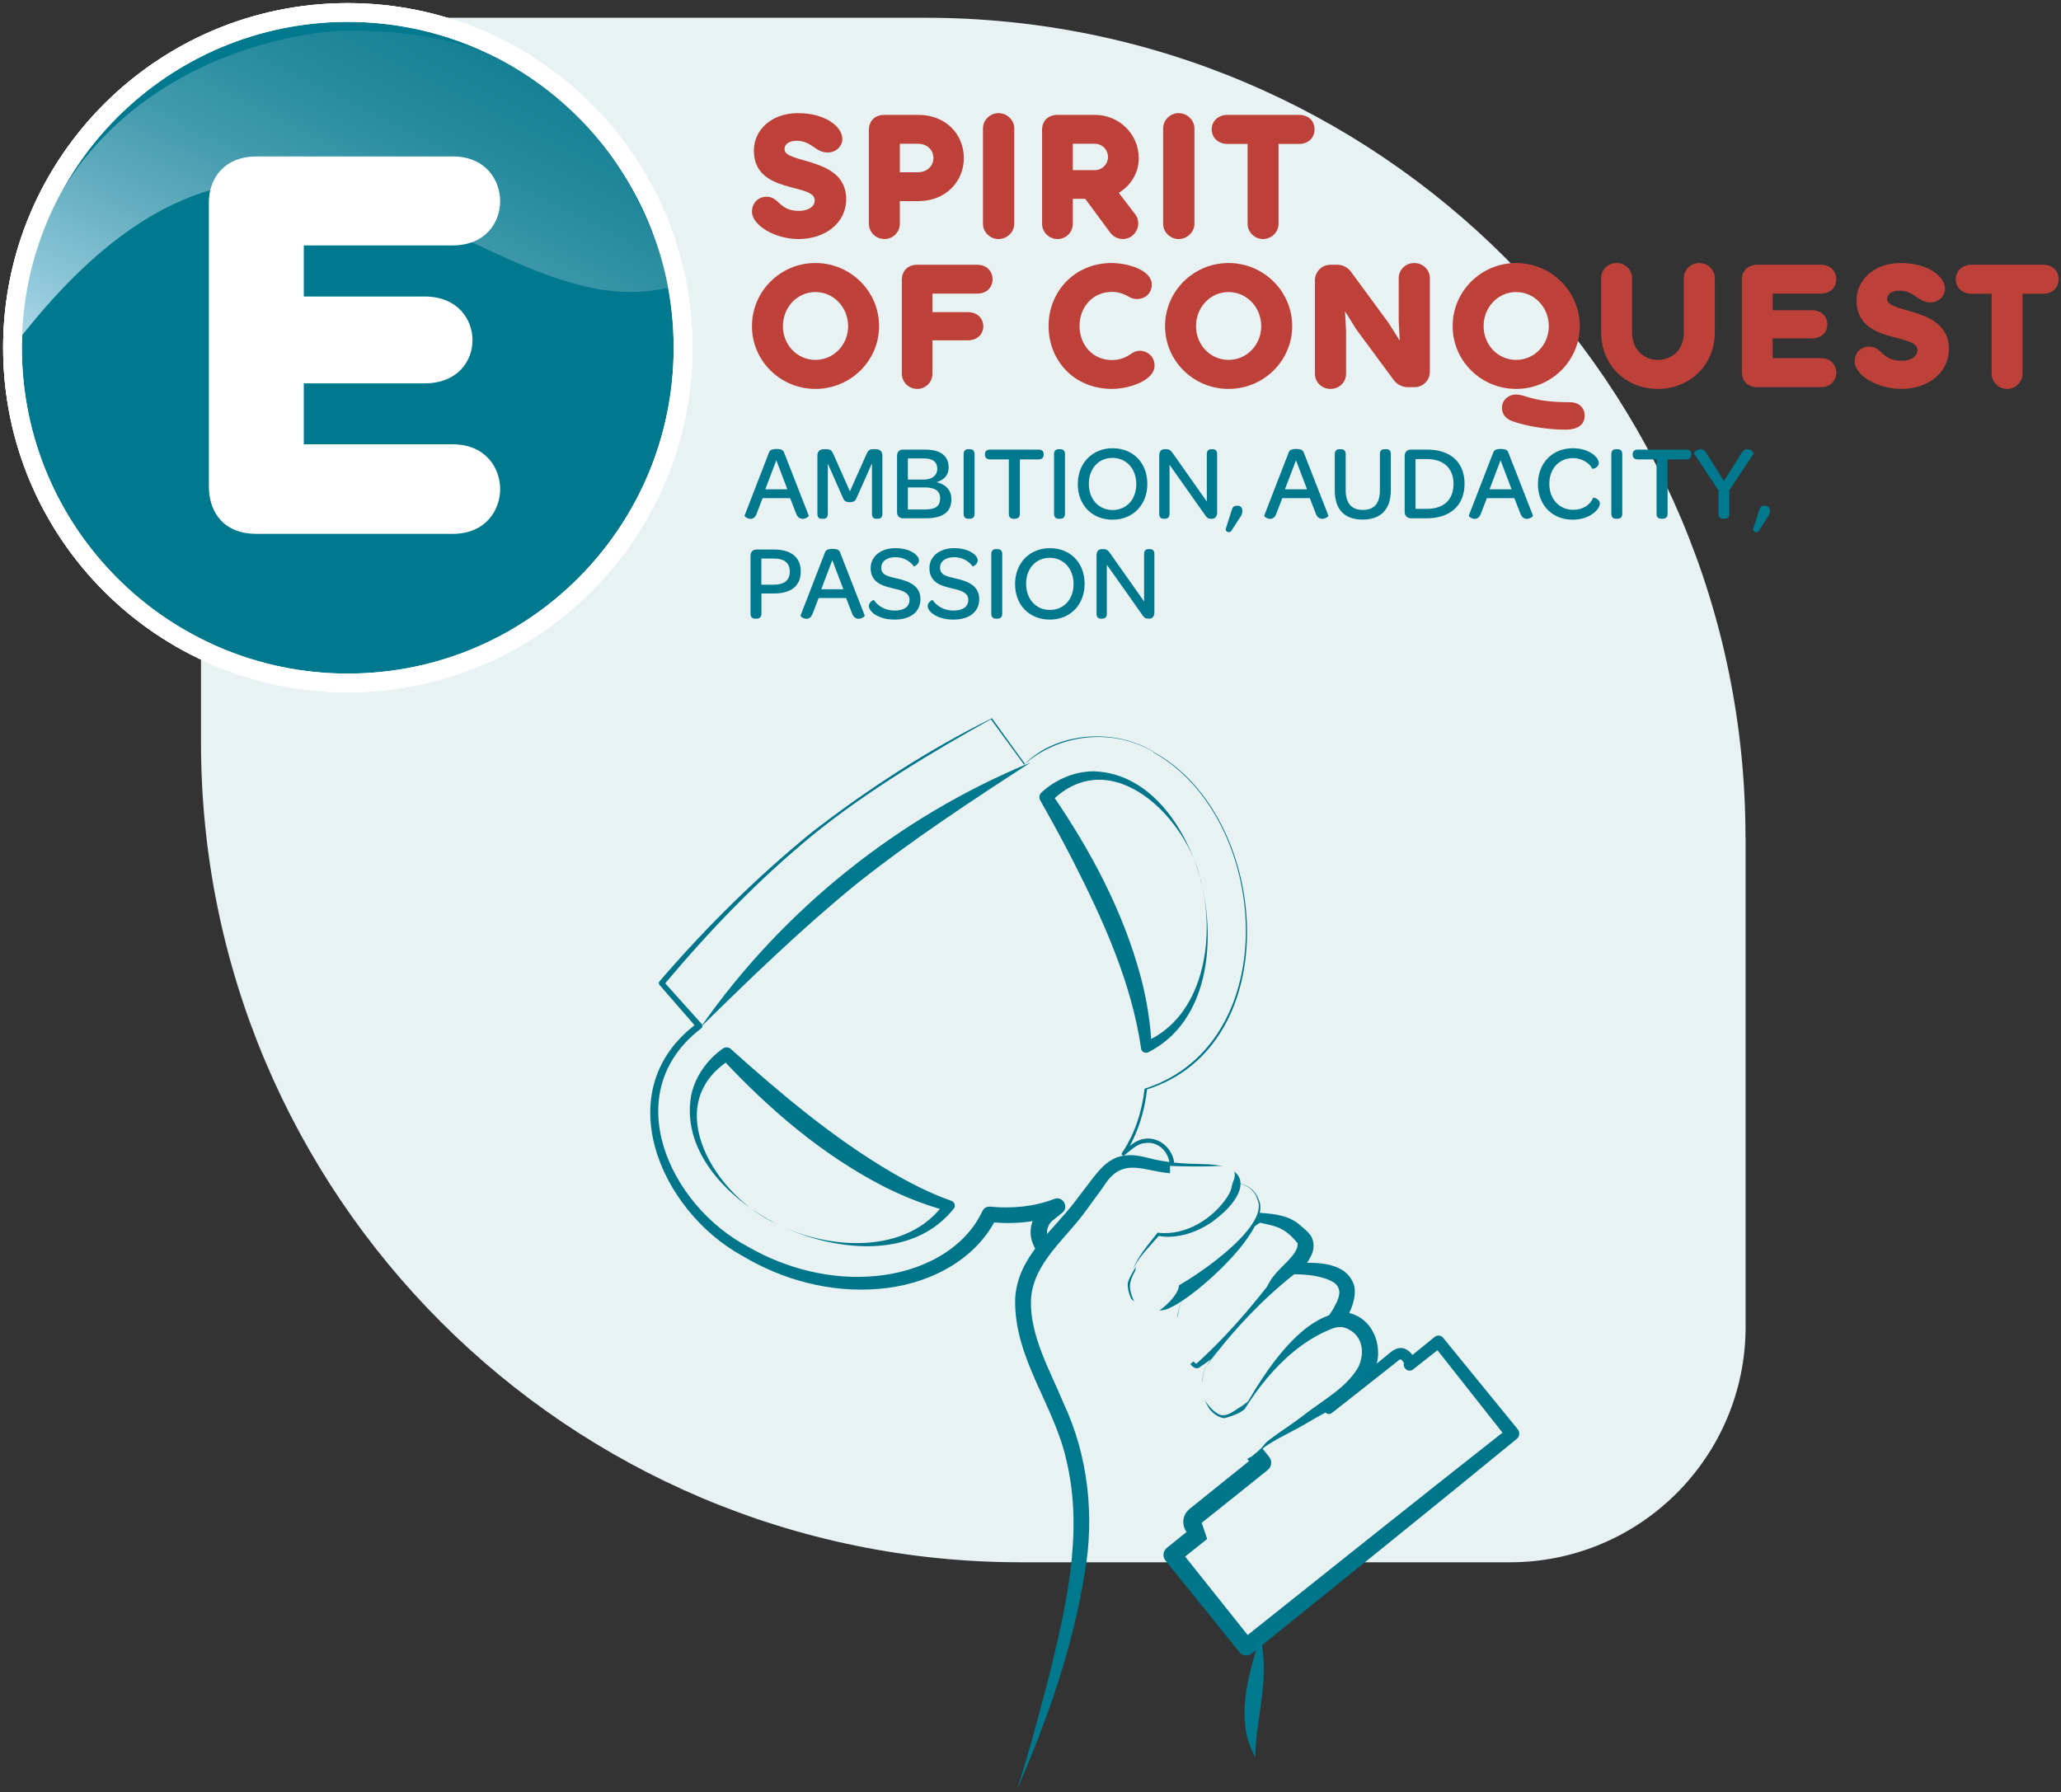 <svg width="330" height="287" viewBox="0 0 330 287" fill="none" xmlns="http://www.w3.org/2000/svg">
<rect x="0" y="0" width="330" height="287" fill="#333333" stroke="none"/>
<path d="M279.501 134.124V212.452C279.501 233.287 262.608 250.181 241.773 250.181H163.444C90.953 250.181 32.184 191.411 32.184 118.92V40.573C32.165 19.738 49.058 2.845 69.893 2.845H148.221C220.712 2.845 279.482 61.614 279.482 134.105L279.501 134.124Z" fill="#E8F2F3"/>
<path d="M184.674 120.402C180 117.812 175.044 117.249 170.333 118.788C168.006 119.539 165.903 120.778 164.045 122.411C161.53 118.732 159.559 116.142 158.752 115.128C149.104 120.121 137.861 127.291 130.09 133.504C122.525 139.567 112.896 149.158 105.932 157.492C106.758 158.506 108.879 161.04 111.939 164.306C109.987 165.751 108.335 167.535 107.096 169.618C104.581 173.879 104.055 178.853 105.557 183.977C107.678 191.148 113.497 197.586 121.512 201.621C132.943 207.365 145.932 206.596 153.609 200.439C155.298 199.087 156.725 197.454 157.832 195.596C158.039 195.239 158.226 194.845 158.414 194.47C162.149 194.864 165.809 194.526 169.263 193.212L167.762 194.432C166.091 195.765 165.828 198.205 167.161 199.876C168.494 201.546 170.934 201.809 172.604 200.476L174.031 199.331L202.055 234.263L191.356 242.841C190.849 243.254 190.755 244.005 191.168 244.511L191.468 244.887C191.694 245.168 192.032 245.319 192.369 245.319L187.733 249.035L199.558 263.77L242.148 229.608L230.323 214.873L225.687 218.59C225.743 218.252 225.687 217.895 225.461 217.614L225.161 217.238C224.748 216.731 223.997 216.638 223.491 217.051L212.791 225.629L184.767 190.697L186.194 189.552C187.865 188.219 188.127 185.779 186.795 184.109C185.462 182.438 183.022 182.175 181.351 183.508L179.85 184.728C181.896 181.612 183.041 178.083 183.454 174.311C183.866 174.217 184.261 174.123 184.674 173.992C186.738 173.316 188.634 172.283 190.323 170.913C197.982 164.757 201.567 152.237 198.432 139.848C196.236 131.139 191.206 124.063 184.674 120.44V120.402ZM124.346 195.99C117.964 192.781 113.178 187.619 111.582 182.175C110.569 178.759 110.888 175.512 112.502 172.771C113.234 171.514 114.21 170.425 115.355 169.487C115.655 169.243 115.993 169.017 116.331 168.792C125.341 177.708 138.78 189.083 151.976 193.118C147.189 200.045 135.026 201.377 124.346 196.009V195.99ZM192.351 141.35C195.279 152.969 191.337 164.55 183.51 167.703C182.402 153.945 174.219 138.366 167.48 127.666C167.78 127.366 168.099 127.085 168.419 126.822C169.564 125.902 170.84 125.189 172.248 124.738C175.27 123.762 178.517 124.156 181.633 125.883C186.588 128.624 190.605 134.405 192.351 141.35Z" fill="#E8F2F3"/>
<path d="M184.673 120.403C178.141 116.517 169.563 117.512 163.969 122.449L158.657 115.185C149.272 120.421 138.911 126.616 130.22 133.655C121.455 140.844 113.534 149.065 106.27 157.756V157.192L112.314 163.931C112.52 164.137 112.501 164.475 112.276 164.682C98.855 174.912 107.077 192.95 119.765 199.651C125.96 203.217 133.243 205.038 140.319 204.325C147.151 203.705 154.322 200.327 157.306 193.926C157.531 193.457 158 193.194 158.507 193.231C162.017 193.569 165.584 193.25 168.812 191.993C170.182 191.448 171.215 193.325 170.089 194.207L168.549 195.446C167.498 196.291 167.329 197.962 168.174 198.994C168.981 200.064 170.633 200.289 171.684 199.463C172.623 198.787 173.955 197.117 175.081 198.468L203.218 233.306C203.725 233.944 203.631 234.883 202.993 235.389C200.816 237.135 195.109 241.734 192.988 243.404L192.313 243.93C192.406 243.836 192.406 243.686 192.331 243.592L192.594 243.911C192.594 243.911 192.425 243.799 192.406 243.836L193.289 246.445L188.634 250.162L188.859 248.134L200.628 262.907L198.676 262.7C212.922 251.363 227.131 239.988 241.434 228.745L241.265 230.303L229.572 215.474L230.923 215.624L226.249 219.303C225.611 219.829 224.635 219.209 224.785 218.421C224.785 218.29 224.804 218.252 224.729 218.158L224.447 217.802C224.147 217.558 224.072 217.764 223.753 217.989L223.34 218.327L219.98 220.974C219.98 220.974 213.279 226.267 213.26 226.267C212.922 226.53 212.453 226.474 212.19 226.136L184.467 190.979C184.335 190.81 184.354 190.547 184.523 190.416L186.062 189.196C188.727 187.018 186.663 182.495 183.265 183.058C182.026 183.171 181.107 184.184 180.037 184.991C179.812 185.198 179.474 184.879 179.643 184.635C181.707 181.594 182.852 177.99 183.265 174.348C205.808 167.141 203.481 131.027 184.692 120.497L184.673 120.403ZM184.673 120.403C203.481 130.614 206.24 167.46 183.509 174.499L183.678 174.311C183.284 178.027 182.139 181.688 180.093 184.86L179.699 184.503L181.238 183.246C185.555 179.998 190.548 186.08 186.569 189.721L185.03 190.998L185.086 190.435L213.392 225.122L212.303 225.009C214.462 223.245 220.13 218.628 222.232 216.901C222.946 216.244 223.922 215.568 224.973 216C225.968 216.431 226.812 217.614 226.568 218.721L225.104 217.839L229.722 214.085C230.135 213.747 230.735 213.822 231.073 214.235L243.011 228.876C243.405 229.345 243.33 230.059 242.842 230.434C228.764 241.978 214.574 253.371 200.421 264.802C199.821 265.29 198.957 265.178 198.469 264.596L186.606 249.899C186.1 249.279 186.212 248.36 186.832 247.872L191.468 244.136L192.35 246.745C191.637 246.745 190.755 246.333 190.323 245.732C189.291 244.718 189.14 242.991 190.173 241.922C190.642 241.433 190.755 241.452 191.149 241.096L194.471 238.411L201.135 233.062L200.909 235.145L172.998 200.12L174.894 200.327L173.298 201.584C167.874 205.413 161.867 197.755 166.916 193.419L168.493 192.161L169.769 194.376C166.109 195.765 162.13 196.122 158.338 195.672L159.577 194.996C156.105 202.129 148.109 205.864 140.544 206.408C132.961 207.028 125.34 204.982 118.902 201.134C105.613 193.87 97.26 174.461 111.657 163.837L111.582 164.607L105.594 157.718C105.444 157.549 105.462 157.305 105.594 157.155C113.027 148.521 121.136 140.487 129.958 133.298C138.949 126.353 148.69 120.027 158.826 115.016L164.101 122.317C169.113 117.268 178.385 116.498 184.673 120.365V120.403Z" fill="#017589"/>
<path d="M124.345 195.99C116.912 192.217 109.048 184.615 110.662 175.436C111.281 172.414 113.215 169.693 115.749 167.909C116.18 167.609 116.744 167.684 117.081 168.041C125.078 175.211 133.374 182.194 142.628 187.656C145.725 189.458 148.935 191.109 152.313 192.292C152.764 192.442 152.989 192.93 152.839 193.381C146.175 202.052 133.074 200.326 124.345 195.99ZM124.345 195.99C132.698 200.175 145.331 201.02 151.262 192.611L151.731 193.944C148.146 192.986 144.674 191.616 141.389 189.946C131.572 184.878 123.088 177.576 115.599 169.542L116.931 169.674C105.35 176.994 114.754 191.748 124.364 195.99H124.345Z" fill="#017589"/>
<path d="M192.35 141.35C194.678 150.792 193.533 163.63 183.847 168.511C183.434 168.698 182.927 168.511 182.74 168.098C181.201 157.361 176.639 147.338 171.74 137.727C170.089 134.499 168.343 131.327 166.56 128.173C166.316 127.742 166.41 127.216 166.766 126.897C169.056 124.795 172.135 123.481 175.232 123.518C184.56 123.894 190.304 133.26 192.388 141.35H192.35ZM192.35 141.35C190.285 131.026 177.878 118.638 168.23 128.436L168.399 127.103C174.631 136.151 179.905 146.024 182.721 156.685C183.641 160.271 184.241 163.95 184.392 167.647L183.19 166.915C192.707 162.955 194.621 150.435 192.35 141.369V141.35Z" fill="#017589"/>
<path d="M166.934 200.889C167.066 199.031 176.132 188.031 178.797 187.018C181.463 186.004 198.056 187.581 197.962 188.876C197.868 190.171 196.066 201.171 197.962 202.503C199.858 203.836 211.889 218.871 212.509 220.11C213.128 221.349 214.273 224.802 214.273 224.802C214.273 224.802 204.775 229.945 197.962 234.45C196.817 235.201 166.597 205.844 166.934 200.908V200.889Z" fill="#E8F2F3"/>
<path d="M189.235 208.379C186.907 213.203 190.718 218.834 191.581 218.759C192.444 218.684 203.5 208.135 204.213 206.258C204.927 204.381 210.914 200.514 208.512 198.112C206.128 195.709 205.208 195.54 201.773 195.033C200.647 194.864 190.53 205.676 189.216 208.398L189.235 208.379Z" fill="#E8F2F3"/>
<path d="M189.235 208.379C187.789 211.495 188.728 215.305 190.886 217.82C191.149 218.083 191.506 218.515 191.675 218.29C195.692 214.648 199.502 210.35 202.824 206.108C203.012 205.77 203.613 204.625 203.988 204.287C205.133 202.71 207.874 200.889 207.78 199.106C206.672 197.717 205.396 196.629 203.556 196.216C203.106 196.122 202.299 195.897 201.848 195.822C201.792 195.803 201.585 195.784 201.829 195.784C201.604 195.859 200.872 196.385 200.497 196.666C196.367 200.082 192.2 203.818 189.253 208.36L189.235 208.379ZM189.235 208.379C192.595 203.423 196.442 198.712 200.835 194.601C201.079 194.395 201.679 194.132 202.073 194.245C204.138 194.395 206.447 194.677 208.118 196.159C208.737 196.685 209.356 197.154 209.844 197.83C210.52 198.806 210.389 200.139 210.013 200.908C208.868 203.442 206.973 204.606 205.49 206.596C204.814 208.022 203.125 209.599 202.017 210.725C198.826 213.634 195.654 216.525 192.069 218.965C191.45 219.435 190.736 218.702 190.417 218.214C188.54 215.38 187.714 211.532 189.216 208.398L189.235 208.379Z" fill="#00798F"/>
<path d="M196.873 189.42C199.032 189.345 201.003 189.852 201.753 193.136C202.504 196.421 191.618 206.632 186.155 208.509C184.654 209.016 181.876 207.214 181.106 206.238C180.337 205.262 179.361 200.551 185.799 194.957C192.237 189.364 195.24 189.457 196.854 189.42H196.873Z" fill="#E8F2F3"/>
<path d="M196.874 189.421C198.807 189.214 200.834 190.097 201.51 192.049C203.875 196.61 191.487 207.591 187.47 209.355C185.255 210.631 182.571 209.261 180.938 207.872C179.53 206.858 179.136 204.888 179.398 203.33C180.074 196.816 190.792 189.44 196.892 189.421H196.874ZM196.874 189.421C191.712 189.496 187.695 193.701 184.523 197.286C182.721 199.613 181.351 202.297 181.932 205.019C182.101 205.545 182.158 205.507 182.571 205.864C183.791 206.69 185.086 207.759 186.437 207.027C190.191 205.488 203.424 196.647 201.341 192.086C200.778 190.134 198.769 189.252 196.855 189.402L196.874 189.421Z" fill="#00798F"/>
<path d="M194.809 188.239C195.673 188.089 198.357 187.507 196.874 190.717C195.391 193.926 191.055 198.6 185.424 197.662C184.805 198.394 180.6 204.288 180.563 205.62C180.488 207.985 183.003 210.932 182.421 210.369C181.445 209.449 177.184 203.387 177.128 202.279C177.034 200.515 186.513 189.628 194.828 188.201L194.809 188.239Z" fill="#E8F2F3"/>
<path d="M162.805 286.67C164.682 280.926 166.221 275.07 167.76 269.251C170.576 257.82 173.541 245.751 170.801 234.094C168.905 225.085 162.335 217.577 162.542 208.004C162.899 201.209 168.548 197.211 172.246 192.255L174.987 188.652C175.944 187.469 177.014 186.08 178.778 185.367C180.58 184.691 182.345 185.048 183.827 185.423C186.737 186.211 189.609 186.362 192.631 186.418C201.134 186.53 199.613 191.636 194.189 195.597C191.655 197.361 188.482 198.468 185.385 197.905L185.611 197.83C184.146 199.557 182.382 201.171 181.425 203.255C182.232 201.096 183.865 199.332 185.254 197.511L185.329 197.417H185.46C189.834 197.905 194.189 195.202 196.535 191.636C197.286 190.472 197.661 188.914 196.741 188.67C194.207 187.563 191.11 188.182 188.013 187.919C183.339 187.788 179.811 184.916 176.713 189.984L174.048 193.644C170.82 198.262 165.357 202.222 165.076 208.173C164.888 213.898 168.117 219.454 170.294 224.709C174.255 233.118 175.287 242.898 173.673 251.982C171.739 263.958 167.666 275.595 162.786 286.67H162.805Z" fill="#00798F"/>
<path d="M193.176 218.741C191.262 222.307 193.814 226.981 195.973 226.887C198.132 226.793 208.099 219.999 213.955 211.364C219.811 202.73 209.356 203.162 207.141 203.18C205.79 203.18 194.265 216.695 193.176 218.741Z" fill="#E8F2F3"/>
<path d="M193.177 218.741C191.825 221.331 192.689 224.935 195.054 226.437C196.349 227.131 197.681 225.817 198.789 225.198C204.533 221.106 209.638 215.606 213.411 209.712C214.312 208.098 215.063 206.634 213.711 205.47C211.984 204.306 209.188 204.062 207.217 204.062C202.074 208.098 197.175 213.335 193.195 218.722L193.177 218.741ZM193.177 218.741C194.509 216.601 196.931 213.804 198.47 211.758C200.891 208.736 203.162 205.526 206.034 202.88C206.241 202.617 207.142 202.242 207.498 202.298C210.727 202.091 215.72 202.035 216.846 205.958C218.179 213.128 202.261 225.704 196.011 227.112C192.595 226.512 191.694 221.387 193.158 218.741H193.177Z" fill="#00798F"/>
<path d="M197.004 229.722C198.149 226.625 203.067 219.736 204.512 218.197C205.957 216.658 212.077 210.088 215.924 211.533C219.772 212.979 220.335 217.352 217.895 220.693C215.455 224.034 201.847 231.092 200.833 232.932C199.82 234.771 196.122 232.106 197.004 229.722Z" fill="#E8F2F3"/>
<path d="M197.005 229.722C200.177 223.34 207.403 210.182 215.456 210.163C220.111 210.783 221.95 216.451 219.698 220.168C217.483 223.978 212.865 225.667 209.318 227.845C206.39 229.647 202.992 230.81 200.627 233.344C198.713 234.452 196.254 231.561 196.986 229.722H197.005ZM197.005 229.722C196.31 231.505 198.75 234.302 200.496 233.175C202.673 230.51 205.939 228.821 208.623 226.718C211.702 224.26 215.437 222.401 217.445 219.004C218.44 217.052 218.328 214.499 216.469 213.204C215.493 212.547 214.761 212.322 213.579 212.66C206.183 215.381 200.496 222.777 197.005 229.722Z" fill="#00798F"/>
<path d="M165.002 122.111C155.504 128.268 146.025 134.5 137.184 141.52C128.419 148.653 120.291 156.536 112.201 164.476C125.303 145.706 143.848 130.821 165.002 122.111Z" fill="#00798F"/>
<path d="M201.753 262.101C203.442 268.558 201.152 274.808 200.965 281.359C197.624 275.371 199.932 268.238 201.753 262.101Z" fill="#00798F"/>
<path d="M195.598 217.538C196.893 217.163 198.92 220.166 198.789 221.517C198.658 222.869 196.593 225.985 195.598 226.154C194.603 226.323 192.538 223.732 192.52 222.418C192.501 221.104 194.434 217.876 195.598 217.538Z" fill="#E8F2F3"/>
<path fill-rule="evenodd" clip-rule="evenodd" d="M196.504 218.044C196.16 217.813 195.88 217.748 195.675 217.808C195.461 217.87 195.165 218.086 194.827 218.45C194.498 218.804 194.159 219.265 193.852 219.76C193.546 220.256 193.278 220.778 193.088 221.254C192.895 221.737 192.795 222.143 192.798 222.415C192.802 222.682 192.914 223.046 193.118 223.456C193.319 223.86 193.599 224.285 193.909 224.666C194.22 225.049 194.554 225.378 194.862 225.599C195.186 225.832 195.419 225.901 195.55 225.878C195.617 225.867 195.72 225.825 195.856 225.731C195.989 225.64 196.138 225.512 196.298 225.351C196.618 225.03 196.962 224.597 197.284 224.123C197.606 223.649 197.9 223.14 198.12 222.67C198.344 222.194 198.481 221.781 198.509 221.491C198.535 221.221 198.453 220.83 198.268 220.38C198.086 219.938 197.816 219.468 197.503 219.049C197.188 218.628 196.839 218.271 196.504 218.044ZM198.786 220.167C198.984 220.649 199.106 221.14 199.066 221.545C199.029 221.931 198.859 222.414 198.627 222.908C198.392 223.408 198.083 223.942 197.748 224.437C197.413 224.931 197.046 225.394 196.695 225.746C196.519 225.923 196.343 226.076 196.172 226.193C196.005 226.308 195.825 226.4 195.644 226.431C195.277 226.493 194.879 226.301 194.535 226.054C194.176 225.796 193.806 225.428 193.474 225.02C193.142 224.61 192.839 224.152 192.617 223.706C192.398 223.266 192.244 222.813 192.238 222.423C192.233 222.038 192.367 221.548 192.568 221.046C192.772 220.536 193.056 219.984 193.376 219.466C193.696 218.948 194.057 218.456 194.417 218.069C194.768 217.691 195.151 217.377 195.519 217.27L195.519 217.27C195.961 217.142 196.42 217.312 196.817 217.58C197.221 217.853 197.614 218.261 197.951 218.713C198.29 219.167 198.584 219.678 198.786 220.167Z" fill="#E8F2F3"/>
<path d="M189.441 210.537C190.736 210.162 193.439 212.733 193.326 214.085C193.214 215.436 190.642 218.477 189.647 218.646C188.652 218.815 187.076 216.3 187.057 215.004C187.038 213.709 188.277 210.894 189.459 210.556L189.441 210.537Z" fill="#E8F2F3"/>
<path fill-rule="evenodd" clip-rule="evenodd" d="M189.693 210.781L189.537 210.826C189.32 210.888 189.065 211.078 188.797 211.393C188.533 211.703 188.279 212.107 188.059 212.547C187.612 213.438 187.329 214.418 187.338 215.001C187.342 215.277 187.431 215.641 187.59 216.04C187.749 216.436 187.969 216.849 188.219 217.218C188.469 217.589 188.742 217.904 189.002 218.113C189.272 218.331 189.474 218.392 189.601 218.37C189.674 218.358 189.787 218.313 189.94 218.219C190.089 218.127 190.26 217.999 190.444 217.841C190.812 217.523 191.219 217.097 191.602 216.632C191.985 216.166 192.338 215.667 192.601 215.206C192.869 214.736 193.025 214.337 193.048 214.062C193.069 213.813 192.957 213.461 192.71 213.053C192.468 212.654 192.118 212.237 191.721 211.869C191.325 211.501 190.892 211.19 190.489 210.996C190.172 210.843 189.903 210.775 189.693 210.781ZM188.982 210.474L188.908 210.401L189.363 210.269C189.787 210.146 190.278 210.272 190.732 210.492C191.197 210.716 191.676 211.063 192.103 211.459C192.53 211.856 192.915 212.312 193.189 212.763C193.457 213.205 193.641 213.682 193.606 214.109C193.572 214.51 193.365 214.997 193.088 215.483C192.806 215.978 192.433 216.503 192.034 216.987C191.636 217.472 191.207 217.922 190.809 218.265C190.611 218.436 190.416 218.584 190.234 218.696C190.055 218.806 189.871 218.893 189.695 218.923C189.324 218.986 188.956 218.795 188.65 218.549C188.334 218.294 188.025 217.931 187.755 217.532C187.484 217.131 187.244 216.683 187.07 216.248C186.898 215.817 186.783 215.381 186.778 215.009C186.767 214.297 187.094 213.222 187.558 212.296C187.792 211.829 188.069 211.384 188.37 211.031C188.556 210.812 188.762 210.616 188.982 210.474Z" fill="#E8F2F3"/>
<path d="M199.67 225.873C200.965 225.498 202.992 228.501 202.861 229.852C202.729 231.204 200.083 233.362 199.088 233.531C198.093 233.7 196.742 231.279 196.723 229.965C196.704 228.651 198.487 226.211 199.67 225.854V225.873Z" fill="#E8F2F3"/>
<path fill-rule="evenodd" clip-rule="evenodd" d="M199.95 225.562V225.478L199.59 225.586C199.237 225.693 198.867 225.943 198.521 226.254C198.171 226.569 197.825 226.964 197.519 227.387C197.214 227.81 196.945 228.266 196.753 228.707C196.563 229.142 196.438 229.584 196.444 229.969C196.454 230.696 196.823 231.68 197.302 232.452C197.544 232.841 197.825 233.196 198.122 233.445C198.412 233.688 198.765 233.87 199.135 233.808C199.442 233.755 199.833 233.563 200.229 233.312C200.634 233.055 201.075 232.717 201.487 232.343C201.899 231.968 202.287 231.552 202.584 231.136C202.876 230.727 203.1 230.291 203.14 229.88C203.179 229.475 203.058 228.983 202.859 228.501C202.658 228.012 202.364 227.501 202.025 227.048C201.687 226.596 201.295 226.187 200.891 225.914C200.6 225.718 200.276 225.575 199.95 225.562ZM199.572 226.193C199.37 226.29 199.14 226.451 198.896 226.671C198.58 226.955 198.26 227.319 197.973 227.715C197.687 228.111 197.44 228.533 197.266 228.931C197.091 229.333 197 229.69 197.003 229.961C197.012 230.548 197.328 231.431 197.778 232.157C198.001 232.516 198.245 232.817 198.482 233.016C198.726 233.22 198.914 233.277 199.042 233.255C199.233 233.223 199.545 233.082 199.929 232.839C200.304 232.601 200.72 232.283 201.11 231.928C201.501 231.573 201.861 231.186 202.129 230.811C202.401 230.43 202.557 230.09 202.583 229.825C202.609 229.555 202.527 229.164 202.341 228.714C202.159 228.272 201.89 227.802 201.577 227.383C201.262 226.962 200.913 226.605 200.577 226.379C200.234 226.147 199.954 226.083 199.748 226.142L199.572 226.193Z" fill="#E8F2F3"/>
<path d="M184.691 200.926C186.249 200.457 188.632 204.174 188.501 205.844C188.37 207.515 185.197 210.18 184.015 210.387C182.832 210.593 181.218 207.609 181.199 205.994C181.181 204.38 183.302 201.358 184.709 200.926H184.691Z" fill="#E8F2F3"/>
<path fill-rule="evenodd" clip-rule="evenodd" d="M185.312 200.646C185.079 200.592 184.843 200.588 184.611 200.658L182.791 201.206H183.676C183.574 201.288 183.474 201.376 183.374 201.468C182.961 201.854 182.551 202.338 182.19 202.857C181.829 203.376 181.512 203.935 181.285 204.473C181.06 205.007 180.915 205.539 180.92 205.998C180.93 206.873 181.364 208.072 181.931 209.017C182.217 209.493 182.548 209.924 182.896 210.226C183.235 210.52 183.642 210.736 184.064 210.662C184.419 210.6 184.879 210.368 185.35 210.059C185.831 209.744 186.355 209.329 186.845 208.868C187.334 208.408 187.794 207.897 188.143 207.388C188.487 206.885 188.742 206.356 188.781 205.866C188.819 205.386 188.677 204.793 188.441 204.201C188.203 203.603 187.857 202.977 187.458 202.42C187.059 201.864 186.598 201.365 186.123 201.033C186.037 200.973 185.949 200.917 185.86 200.867L186.578 200.646H185.312ZM184.851 201.176L184.792 201.194C184.5 201.284 184.14 201.52 183.756 201.878C183.376 202.232 182.993 202.684 182.65 203.177C182.307 203.669 182.01 204.195 181.801 204.691C181.589 205.192 181.476 205.642 181.48 205.991C181.489 206.73 181.872 207.83 182.411 208.729C182.679 209.175 182.975 209.553 183.263 209.803C183.56 210.06 183.798 210.14 183.967 210.111C184.204 210.069 184.583 209.892 185.044 209.59C185.494 209.295 185.993 208.901 186.461 208.46C186.929 208.02 187.361 207.539 187.681 207.071C188.005 206.598 188.195 206.167 188.223 205.822C188.25 205.467 188.144 204.969 187.921 204.409C187.7 203.855 187.377 203.268 187.002 202.746C186.626 202.222 186.208 201.776 185.802 201.491C185.428 201.229 185.107 201.133 184.851 201.176Z" fill="#E8F2F3"/>
<path d="M187.619 187C187.713 188.539 187.112 190.154 188.501 190.285C189.89 190.416 196.591 191.167 196.742 190.285C196.892 189.403 198.956 186.831 195.165 187C191.373 187.169 187.638 187 187.638 187H187.619Z" fill="#E8F2F3"/>
<path fill-rule="evenodd" clip-rule="evenodd" d="M197.132 189.99C197.069 190.143 197.031 190.255 197.018 190.332C196.993 190.48 196.902 190.586 196.807 190.656C196.715 190.725 196.602 190.774 196.487 190.81C196.256 190.884 195.951 190.928 195.608 190.955C194.919 191.008 194.009 190.991 193.073 190.944C191.508 190.866 189.833 190.698 188.922 190.607C188.741 190.589 188.59 190.574 188.476 190.563C188.068 190.525 187.763 190.37 187.565 190.097C187.377 189.838 187.314 189.51 187.296 189.186C187.278 188.883 187.298 188.542 187.318 188.204C187.32 188.178 187.321 188.153 187.322 188.128C187.344 187.757 187.363 187.383 187.34 187.017L187.322 186.72H187.651L187.662 186.721L187.693 186.722L187.818 186.727C187.926 186.731 188.087 186.737 188.291 186.744C188.699 186.757 189.282 186.773 189.984 186.783C191.389 186.804 193.265 186.804 195.153 186.72C196.118 186.677 196.776 186.803 197.191 187.087C197.635 187.391 197.747 187.838 197.711 188.271C197.676 188.688 197.505 189.124 197.35 189.486C197.317 189.561 197.286 189.632 197.257 189.7C197.212 189.802 197.17 189.897 197.132 189.99ZM187.91 187.291C188.008 187.295 188.13 187.299 188.273 187.303C188.683 187.317 189.27 187.333 189.976 187.343C191.387 187.364 193.275 187.364 195.178 187.28C196.109 187.238 196.614 187.371 196.874 187.549C197.105 187.707 197.178 187.926 197.153 188.225C197.127 188.54 196.991 188.901 196.835 189.265C196.807 189.331 196.778 189.398 196.748 189.465C196.701 189.573 196.654 189.68 196.614 189.777C196.555 189.922 196.499 190.072 196.472 190.208C196.448 190.225 196.401 190.25 196.317 190.276C196.148 190.33 195.894 190.371 195.565 190.396C194.913 190.446 194.032 190.432 193.101 190.385C191.552 190.307 189.896 190.142 188.982 190.051C188.799 190.032 188.645 190.017 188.528 190.006C188.242 189.979 188.101 189.882 188.018 189.768C187.925 189.64 187.871 189.442 187.855 189.154C187.839 188.885 187.857 188.575 187.878 188.226C187.879 188.204 187.88 188.182 187.882 188.16C187.897 187.885 187.913 187.59 187.91 187.291Z" fill="#E8F2F3"/>
<path d="M55.683 109.366C85.331 109.366 109.366 85.331 109.366 55.683C109.366 26.035 85.331 2 55.683 2C26.035 2 2 26.035 2 55.683C2 85.331 26.035 109.366 55.683 109.366Z" fill="url(#paint0_linear_824_2633)"/>
<path fill-rule="evenodd" clip-rule="evenodd" d="M55.683 3.5C26.863 3.5 3.5 26.863 3.5 55.683C3.5 84.503 26.863 107.866 55.683 107.866C84.503 107.866 107.866 84.503 107.866 55.683C107.866 26.863 84.503 3.5 55.683 3.5ZM0.5 55.683C0.5 25.206 25.206 0.5 55.683 0.5C86.16 0.5 110.866 25.206 110.866 55.683C110.866 86.16 86.16 110.866 55.683 110.866C25.206 110.866 0.5 86.16 0.5 55.683Z" fill="white"/>
<path d="M55.683 109.366C85.331 109.366 109.366 85.331 109.366 55.683C109.366 26.035 85.331 2 55.683 2C26.035 2 2 26.035 2 55.683C2 85.331 26.035 109.366 55.683 109.366Z" fill="#00798F"/>
<path fill-rule="evenodd" clip-rule="evenodd" d="M55.683 3.5C26.863 3.5 3.5 26.863 3.5 55.683C3.5 84.503 26.863 107.866 55.683 107.866C84.503 107.866 107.866 84.503 107.866 55.683C107.866 26.863 84.503 3.5 55.683 3.5ZM0.5 55.683C0.5 25.206 25.206 0.5 55.683 0.5C86.16 0.5 110.866 25.206 110.866 55.683C110.866 86.16 86.16 110.866 55.683 110.866C25.206 110.866 0.5 86.16 0.5 55.683Z" fill="white"/>
<path d="M107.47 45.922C96.415 8.851 73.158 4.909 55.833 4.909C45.641 4.909 6.28 11.742 2 55.683C46.392 -2.636 76.556 54.087 107.47 45.941V45.922Z" fill="url(#paint1_linear_824_2633)"/>
<path fill-rule="evenodd" clip-rule="evenodd" d="M55.683 3.5C26.863 3.5 3.5 26.863 3.5 55.683C3.5 84.503 26.863 107.866 55.683 107.866C84.503 107.866 107.866 84.503 107.866 55.683C107.866 26.863 84.503 3.5 55.683 3.5ZM0.5 55.683C0.5 25.206 25.206 0.5 55.683 0.5C86.16 0.5 110.866 25.206 110.866 55.683C110.866 86.16 86.16 110.866 55.683 110.866C25.206 110.866 0.5 86.16 0.5 55.683Z" fill="white"/>
<path d="M48.643 39.279V47.481H67.977C73.251 47.481 75.654 51.104 75.654 54.483C75.654 57.861 73.233 61.39 67.977 61.39H48.643V71.151H72.482C77.756 71.151 80.084 74.942 80.084 78.321C80.084 81.7 77.756 85.491 72.482 85.491H41.041C36.124 85.491 33.44 82.375 33.44 77.814V32.484C33.44 28.336 36.124 25.051 41.041 25.051H72.482C77.756 25.051 80.084 28.842 80.084 32.221C80.084 35.6 77.756 39.297 72.482 39.297H48.643V39.279Z" fill="white"/>
<path d="M327.182 42.4C328.554 42.4 329.618 43.296 329.618 44.724C329.618 46.124 328.554 47.048 327.182 47.048H323.85V59.816C323.85 61.16 322.758 62.28 321.358 62.28C320.014 62.28 318.894 61.16 318.894 59.816V47.048H315.646C314.302 47.048 313.154 46.124 313.154 44.724C313.154 43.296 314.302 42.4 315.646 42.4H327.182Z" fill="#BD4139"/>
<path d="M304.491 57.772C305.863 57.772 307.011 57.156 307.011 56.064C307.011 53.264 297.267 55.168 297.267 48.112C297.267 44.864 300.011 42.12 304.323 42.12C308.691 42.12 311.435 44.248 311.435 46.292C311.435 47.3 310.539 48.42 309.083 48.42C307.095 48.42 306.535 46.544 304.127 46.544C302.923 46.544 302.167 47.076 302.167 47.888C302.167 50.296 312.051 49.064 312.051 55.896C312.051 59.704 308.691 62.28 304.435 62.28C300.487 62.28 296.959 59.984 296.959 57.912C296.959 56.54 297.911 55.504 299.311 55.504C301.327 55.504 301.271 57.772 304.491 57.772Z" fill="#BD4139"/>
<path d="M291.56 47.02H283.832V49.68H290.104C291.812 49.68 292.596 50.856 292.596 51.948C292.596 53.04 291.812 54.188 290.104 54.188H283.832V57.352H291.56C293.268 57.352 294.024 58.584 294.024 59.676C294.024 60.768 293.268 62 291.56 62H281.368C279.772 62 278.904 60.992 278.904 59.508V44.808C278.904 43.464 279.772 42.4 281.368 42.4H291.56C293.268 42.4 294.024 43.632 294.024 44.724C294.024 45.816 293.268 47.02 291.56 47.02Z" fill="#BD4139"/>
<path d="M256.369 44.556C256.369 43.184 257.461 42.12 258.833 42.12C260.205 42.12 261.325 43.184 261.325 44.556V53.264C261.325 55.952 263.173 57.632 265.441 57.632C267.765 57.632 269.613 55.952 269.613 53.264V44.528C269.613 43.212 270.705 42.12 272.077 42.12C273.477 42.12 274.569 43.212 274.569 44.528V53.208C274.569 58.584 270.453 62.28 265.441 62.28C260.429 62.28 256.369 58.584 256.369 53.208V44.556Z" fill="#BD4139"/>
<path d="M242.672 63.176C243.204 63.176 243.764 63.316 244.38 63.512C246.452 64.184 248.58 64.408 251.352 64.408C252.92 64.408 253.732 65.388 253.732 66.564C253.732 67.88 252.836 68.804 250.596 68.804C247.824 68.804 244.268 68.244 242.028 67.404C241.076 67.04 240.488 66.284 240.488 65.304C240.488 63.988 241.636 63.176 242.672 63.176ZM232.592 52.228C232.592 46.656 237.128 42.12 242.756 42.12C248.384 42.12 252.948 46.656 252.948 52.228C252.948 57.772 248.384 62.28 242.756 62.28C237.128 62.28 232.592 57.772 232.592 52.228ZM237.548 52.228C237.548 55.196 239.816 57.632 242.756 57.632C245.696 57.632 247.992 55.196 247.992 52.228C247.992 49.232 245.696 46.768 242.756 46.768C239.816 46.768 237.548 49.232 237.548 52.228Z" fill="#BD4139"/>
<path d="M223.173 60.88L217.153 52.732L215.361 49.848L215.529 53.012V59.844C215.529 61.216 214.437 62.28 213.037 62.28C211.637 62.28 210.545 61.216 210.545 59.844V44.864C210.545 43.604 211.553 42.4 213.037 42.4H214.157C214.773 42.4 215.669 42.652 216.313 43.52L222.305 51.668L224.125 54.552L223.957 51.388V44.528C223.957 43.212 225.049 42.12 226.449 42.12C227.849 42.12 228.941 43.212 228.941 44.528V59.564C228.941 60.796 227.961 62 226.449 62H225.329C224.713 62 223.761 61.664 223.173 60.88Z" fill="#BD4139"/>
<path d="M186.545 52.228C186.545 46.656 191.081 42.12 196.709 42.12C202.337 42.12 206.901 46.656 206.901 52.228C206.901 57.772 202.337 62.28 196.709 62.28C191.081 62.28 186.545 57.772 186.545 52.228ZM191.501 52.228C191.501 55.196 193.769 57.632 196.709 57.632C199.649 57.632 201.945 55.196 201.945 52.228C201.945 49.232 199.649 46.768 196.709 46.768C193.769 46.768 191.501 49.232 191.501 52.228Z" fill="#BD4139"/>
<path d="M167.896 52.2C167.896 46.768 171.984 42.12 178.004 42.12C180.328 42.12 184.416 43.128 184.416 45.592C184.416 47.048 183.268 47.888 182.064 47.888C181.588 47.888 181.168 47.776 180.804 47.552C180.02 47.076 179.04 46.74 178.06 46.74C174.896 46.74 172.852 49.26 172.852 52.2C172.852 55.168 174.896 57.66 178.06 57.66C179.376 57.66 180.3 57.212 181.112 56.652C181.532 56.344 181.98 56.176 182.484 56.176C183.772 56.176 184.864 57.128 184.864 58.528C184.864 60.992 180.692 62.28 178.06 62.28C171.9 62.28 167.896 57.66 167.896 52.2Z" fill="#BD4139"/>
<path d="M144.4 59.844V44.808C144.4 43.464 145.268 42.4 146.864 42.4H156.468C158.176 42.4 158.932 43.632 158.932 44.724C158.932 45.816 158.176 47.02 156.468 47.02H149.3V49.988H154.956C156.664 49.988 157.448 51.164 157.448 52.256C157.448 53.348 156.664 54.496 154.956 54.496H149.3V59.844C149.3 61.188 148.236 62.28 146.864 62.28C145.492 62.28 144.4 61.188 144.4 59.844Z" fill="#BD4139"/>
<path d="M120.4 52.228C120.4 46.656 124.936 42.12 130.564 42.12C136.192 42.12 140.756 46.656 140.756 52.228C140.756 57.772 136.192 62.28 130.564 62.28C124.936 62.28 120.4 57.772 120.4 52.228ZM125.356 52.228C125.356 55.196 127.624 57.632 130.564 57.632C133.504 57.632 135.8 55.196 135.8 52.228C135.8 49.232 133.504 46.768 130.564 46.768C127.624 46.768 125.356 49.232 125.356 52.228Z" fill="#BD4139"/>
<path d="M208.046 18.4C209.418 18.4 210.482 19.296 210.482 20.724C210.482 22.124 209.418 23.048 208.046 23.048H204.714V35.816C204.714 37.16 203.622 38.28 202.222 38.28C200.878 38.28 199.758 37.16 199.758 35.816V23.048H196.51C195.166 23.048 194.018 22.124 194.018 20.724C194.018 19.296 195.166 18.4 196.51 18.4H208.046Z" fill="#BD4139"/>
<path d="M186.236 20.556C186.236 19.24 187.356 18.12 188.728 18.12C190.1 18.12 191.248 19.24 191.248 20.556V35.844C191.248 37.16 190.1 38.28 188.728 38.28C187.356 38.28 186.236 37.16 186.236 35.844V20.556Z" fill="#BD4139"/>
<path d="M171.778 23.02V27.248H175.278C176.454 27.248 177.406 26.324 177.406 25.148C177.406 23.944 176.454 23.02 175.278 23.02H171.778ZM169.314 18.4H175.334C179.198 18.4 182.334 21.48 182.334 25.316C182.334 27.752 181.046 29.684 179.142 30.888L181.802 34.36C182.138 34.808 182.25 35.312 182.25 35.816C182.25 37.048 181.214 38.28 179.786 38.28C179.03 38.28 178.246 37.916 177.798 37.3L173.766 31.84H171.778V35.816C171.778 37.16 170.742 38.28 169.314 38.28C167.942 38.28 166.85 37.16 166.85 35.816V20.808C166.85 19.464 167.718 18.4 169.314 18.4Z" fill="#BD4139"/>
<path d="M157.389 20.556C157.389 19.24 158.509 18.12 159.881 18.12C161.253 18.12 162.401 19.24 162.401 20.556V35.844C162.401 37.16 161.253 38.28 159.881 38.28C158.509 38.28 157.389 37.16 157.389 35.844V20.556Z" fill="#BD4139"/>
<path d="M139.123 35.816V20.808C139.123 19.464 139.991 18.4 141.587 18.4H147.075C151.387 18.4 154.327 21.452 154.327 25.316C154.327 29.096 151.387 32.204 147.075 32.204H144.079V35.816C144.079 37.16 143.015 38.28 141.615 38.28C140.215 38.28 139.123 37.16 139.123 35.816ZM144.079 23.02V27.584H146.963C148.447 27.584 149.455 26.576 149.455 25.316C149.455 24 148.447 23.02 146.963 23.02H144.079Z" fill="#BD4139"/>
<path d="M127.932 33.772C129.304 33.772 130.452 33.156 130.452 32.064C130.452 29.264 120.708 31.168 120.708 24.112C120.708 20.864 123.452 18.12 127.764 18.12C132.132 18.12 134.876 20.248 134.876 22.292C134.876 23.3 133.98 24.42 132.524 24.42C130.536 24.42 129.976 22.544 127.568 22.544C126.364 22.544 125.608 23.076 125.608 23.888C125.608 26.296 135.492 25.064 135.492 31.896C135.492 35.704 132.132 38.28 127.876 38.28C123.928 38.28 120.4 35.984 120.4 33.912C120.4 32.54 121.352 31.504 122.752 31.504C124.768 31.504 124.712 33.772 127.932 33.772Z" fill="#BD4139"/>
<path d="M176.286 99.069C175.793 99.069 175.572 98.797 175.572 98.27V88.92C175.572 88.325 175.861 87.934 176.405 87.934H176.694C177.221 87.934 177.425 88.155 177.748 88.597L183.188 96.315V88.733C183.188 88.206 183.409 87.934 183.919 87.934H184.123C184.599 87.934 184.837 88.206 184.837 88.733V98.083C184.837 98.695 184.531 99.069 184.021 99.069H183.885C183.358 99.069 183.222 98.916 182.95 98.542L177.221 90.433V98.27C177.221 98.797 176.983 99.069 176.473 99.069H176.286Z" fill="#00798F"/>
<path d="M168.088 99.221C164.807 99.221 162.529 96.875 162.529 93.526C162.529 90.16 164.858 87.78 168.105 87.78C171.386 87.78 173.664 90.126 173.664 93.492C173.664 96.858 171.352 99.221 168.088 99.221ZM168.105 97.674C170.332 97.674 171.896 95.974 171.896 93.526C171.896 91.078 170.315 89.327 168.088 89.327C165.861 89.327 164.297 91.027 164.297 93.492C164.297 95.94 165.878 97.674 168.105 97.674Z" fill="#00798F"/>
<path d="M158.725 98.27V88.733C158.725 88.206 158.98 87.934 159.473 87.934H159.711C160.221 87.934 160.476 88.206 160.476 88.733V98.27C160.476 98.797 160.221 99.069 159.711 99.069H159.473C158.98 99.069 158.725 98.797 158.725 98.27Z" fill="#00798F"/>
<path d="M149.09 98.082C148.716 97.725 148.529 97.351 148.529 97.028C148.529 96.45 149.277 96.025 149.328 96.093C149.957 97.011 151.13 97.776 152.643 97.776C154.173 97.776 155.04 97.147 155.04 96.059C155.04 94.818 153.748 94.529 152.286 94.189C150.586 93.798 148.818 93.203 148.818 90.976C148.818 89.106 150.433 87.78 152.779 87.78C154.224 87.78 155.278 88.188 155.89 88.681C156.332 89.021 156.553 89.412 156.553 89.735C156.553 90.364 155.771 90.755 155.737 90.704C155.159 89.871 154.071 89.225 152.796 89.225C151.419 89.225 150.518 89.888 150.518 90.908C150.518 92.115 151.589 92.302 153.119 92.659C154.989 93.084 156.791 93.815 156.791 95.94C156.791 97.963 155.227 99.221 152.66 99.221C150.96 99.221 149.753 98.694 149.09 98.082Z" fill="#00798F"/>
<path d="M139.678 98.082C139.304 97.725 139.117 97.351 139.117 97.028C139.117 96.45 139.865 96.025 139.916 96.093C140.545 97.011 141.718 97.776 143.231 97.776C144.761 97.776 145.628 97.147 145.628 96.059C145.628 94.818 144.336 94.529 142.874 94.189C141.174 93.798 139.406 93.203 139.406 90.976C139.406 89.106 141.021 87.78 143.367 87.78C144.812 87.78 145.866 88.188 146.478 88.681C146.92 89.021 147.141 89.412 147.141 89.735C147.141 90.364 146.359 90.755 146.325 90.704C145.747 89.871 144.659 89.225 143.384 89.225C142.007 89.225 141.106 89.888 141.106 90.908C141.106 92.115 142.177 92.302 143.707 92.659C145.577 93.084 147.379 93.815 147.379 95.94C147.379 97.963 145.815 99.221 143.248 99.221C141.548 99.221 140.341 98.694 139.678 98.082Z" fill="#00798F"/>
<path d="M129.137 99.085C128.627 99.085 128.134 98.711 128.185 98.558L132.095 88.46C132.231 88.103 132.503 87.899 133.302 87.899C134.118 87.899 134.373 88.103 134.509 88.46L138.453 98.558C138.504 98.694 138.011 99.085 137.484 99.085C137.093 99.085 136.685 98.898 136.447 98.269L135.478 95.77H131.075L130.106 98.286C129.885 98.898 129.511 99.085 129.137 99.085ZM131.5 94.359H135.036L133.268 89.701L131.5 94.359Z" fill="#00798F"/>
<path d="M120.903 99.068C120.427 99.068 120.172 98.796 120.172 98.269V88.987C120.172 88.392 120.546 88.001 121.107 88.001H123.946C126.666 88.001 128.213 89.242 128.213 91.503C128.213 93.815 126.717 95.039 123.878 95.039H121.923V98.269C121.923 98.745 121.668 99.068 121.158 99.068H120.903ZM123.912 93.628C125.595 93.628 126.462 92.897 126.462 91.537C126.462 90.16 125.595 89.446 123.929 89.446H121.906V93.628H123.912Z" fill="#00798F"/>
<path d="M280.721 84.683L281.639 81.793C281.792 81.266 281.928 80.994 282.506 80.994H282.659C283.084 80.994 283.373 81.266 283.373 81.793V81.878C283.373 82.167 283.305 82.473 282.982 82.898L281.571 85.074C281.35 85.363 280.585 85.193 280.721 84.683Z" fill="#00798F"/>
<path d="M275.896 83.069C275.403 83.069 275.148 82.797 275.148 82.27V78.496L271.255 72.648C271.204 72.529 271.527 71.934 272.36 71.934C272.683 71.934 272.989 72.138 273.21 72.546L276.032 77.034L278.854 72.546C279.126 72.104 279.432 71.934 279.721 71.934C280.486 71.934 280.843 72.546 280.775 72.648L276.899 78.496V82.27C276.899 82.797 276.644 83.069 276.134 83.069H275.896Z" fill="#00798F"/>
<path d="M265.241 82.269V73.565H262.232C261.705 73.565 261.416 73.293 261.416 72.817V72.732C261.416 72.256 261.705 72.001 262.232 72.001H270.018C270.545 72.001 270.817 72.256 270.817 72.732V72.817C270.817 73.293 270.545 73.565 270.018 73.565H267.009V82.269C267.009 82.796 266.737 83.068 266.227 83.068H265.989C265.496 83.068 265.241 82.796 265.241 82.269Z" fill="#00798F"/>
<path d="M258.002 82.27V72.733C258.002 72.206 258.257 71.934 258.75 71.934H258.988C259.498 71.934 259.753 72.206 259.753 72.733V82.27C259.753 82.797 259.498 83.069 258.988 83.069H258.75C258.257 83.069 258.002 82.797 258.002 82.27Z" fill="#00798F"/>
<path d="M246.252 77.526C246.252 74.16 248.547 71.78 251.845 71.78C253.222 71.78 254.259 72.171 254.956 72.664C255.653 73.14 255.993 73.718 255.993 74.109C255.993 74.925 255.007 75.129 254.973 75.061C254.344 73.956 253.103 73.361 251.862 73.361C249.635 73.361 248.071 75.044 248.071 77.492C248.071 79.923 249.686 81.64 251.896 81.64C253.375 81.64 254.616 80.909 255.075 79.719C255.109 79.634 256.163 79.838 256.163 80.654C256.163 81.062 255.806 81.708 255.075 82.235C254.344 82.779 253.256 83.221 251.794 83.221C248.53 83.221 246.252 80.875 246.252 77.526Z" fill="#00798F"/>
<path d="M236.135 83.085C235.625 83.085 235.132 82.711 235.183 82.558L239.093 72.46C239.229 72.103 239.501 71.899 240.3 71.899C241.116 71.899 241.371 72.103 241.507 72.46L245.451 82.558C245.502 82.694 245.009 83.085 244.482 83.085C244.091 83.085 243.683 82.898 243.445 82.269L242.476 79.77H238.073L237.104 82.286C236.883 82.898 236.509 83.085 236.135 83.085ZM238.498 78.359H242.034L240.266 73.701L238.498 78.359Z" fill="#00798F"/>
<path d="M224.912 82.031V72.987C224.912 72.392 225.32 72.001 225.847 72.001H228.533C232.273 72.001 234.5 74.041 234.5 77.475C234.5 80.909 232.222 83 228.448 83H225.881C225.337 83 224.912 82.558 224.912 82.031ZM228.482 81.487C231.168 81.487 232.732 80.025 232.732 77.492C232.732 74.993 231.151 73.514 228.499 73.514H226.646V81.487H228.482Z" fill="#00798F"/>
<path d="M213.719 78.53V72.733C213.719 72.206 213.991 71.934 214.467 71.934H214.705C215.215 71.934 215.47 72.206 215.47 72.733V78.479C215.47 80.57 216.388 81.658 218.207 81.658C220.06 81.658 220.944 80.604 220.944 78.462V72.733C220.944 72.189 221.199 71.934 221.692 71.934H221.964C222.457 71.934 222.695 72.189 222.695 72.733V78.496C222.695 81.556 221.114 83.205 218.19 83.205C215.266 83.205 213.719 81.59 213.719 78.53Z" fill="#00798F"/>
<path d="M203.379 83.085C202.869 83.085 202.376 82.711 202.427 82.558L206.337 72.46C206.473 72.103 206.745 71.899 207.544 71.899C208.36 71.899 208.615 72.103 208.751 72.46L212.695 82.558C212.746 82.694 212.253 83.085 211.726 83.085C211.335 83.085 210.927 82.898 210.689 82.269L209.72 79.77H205.317L204.348 82.286C204.127 82.898 203.753 83.085 203.379 83.085ZM205.742 78.359H209.278L207.51 73.701L205.742 78.359Z" fill="#00798F"/>
<path d="M196.268 84.683L197.186 81.793C197.339 81.266 197.475 80.994 198.053 80.994H198.206C198.631 80.994 198.92 81.266 198.92 81.793V81.878C198.92 82.167 198.852 82.473 198.529 82.898L197.118 85.074C196.897 85.363 196.132 85.193 196.268 84.683Z" fill="#00798F"/>
<path d="M186.329 83.069C185.836 83.069 185.615 82.797 185.615 82.27V72.92C185.615 72.325 185.904 71.934 186.448 71.934H186.737C187.264 71.934 187.468 72.155 187.791 72.597L193.231 80.315V72.733C193.231 72.206 193.452 71.934 193.962 71.934H194.166C194.642 71.934 194.88 72.206 194.88 72.733V82.083C194.88 82.695 194.574 83.069 194.064 83.069H193.928C193.401 83.069 193.265 82.916 192.993 82.542L187.264 74.433V82.27C187.264 82.797 187.026 83.069 186.516 83.069H186.329Z" fill="#00798F"/>
<path d="M178.131 83.221C174.85 83.221 172.572 80.875 172.572 77.526C172.572 74.16 174.901 71.78 178.148 71.78C181.429 71.78 183.707 74.126 183.707 77.492C183.707 80.858 181.395 83.221 178.131 83.221ZM178.148 81.674C180.375 81.674 181.939 79.974 181.939 77.526C181.939 75.078 180.358 73.327 178.131 73.327C175.904 73.327 174.34 75.027 174.34 77.492C174.34 79.94 175.921 81.674 178.148 81.674Z" fill="#00798F"/>
<path d="M168.77 82.27V72.733C168.77 72.206 169.025 71.934 169.518 71.934H169.756C170.266 71.934 170.521 72.206 170.521 72.733V82.27C170.521 82.797 170.266 83.069 169.756 83.069H169.518C169.025 83.069 168.77 82.797 168.77 82.27Z" fill="#00798F"/>
<path d="M161.53 82.269V73.565H158.521C157.994 73.565 157.705 73.293 157.705 72.817V72.732C157.705 72.256 157.994 72.001 158.521 72.001H166.307C166.834 72.001 167.106 72.256 167.106 72.732V72.817C167.106 73.293 166.834 73.565 166.307 73.565H163.298V82.269C163.298 82.796 163.026 83.068 162.516 83.068H162.278C161.785 83.068 161.53 82.796 161.53 82.269Z" fill="#00798F"/>
<path d="M154.293 82.27V72.733C154.293 72.206 154.548 71.934 155.041 71.934H155.279C155.789 71.934 156.044 72.206 156.044 72.733V82.27C156.044 82.797 155.789 83.069 155.279 83.069H155.041C154.548 83.069 154.293 82.797 154.293 82.27Z" fill="#00798F"/>
<path d="M144.566 83C144.005 83 143.631 82.609 143.631 82.014V72.987C143.631 72.392 144.005 72.001 144.566 72.001H148.187C150.584 72.001 151.893 73.004 151.893 74.857C151.893 76.047 151.213 76.846 149.955 77.22C151.587 77.594 152.335 78.631 152.335 79.923C152.335 81.98 151.026 83 148.153 83H144.566ZM145.365 76.795H147.966C149.258 76.795 150.074 76.115 150.074 75.061C150.074 73.973 149.36 73.412 147.932 73.412H145.365V76.795ZM145.365 81.589H148.034C149.802 81.589 150.533 81.062 150.533 79.787C150.533 78.631 149.717 78.053 148.085 78.053H145.365V81.589Z" fill="#00798F"/>
<path d="M130.881 82.27V72.903C130.881 72.308 131.272 71.934 131.884 71.934H132.343C133.023 71.934 133.21 72.189 133.482 72.818L136.083 78.683L138.701 72.818C138.973 72.172 139.177 71.934 139.823 71.934H140.248C140.877 71.934 141.285 72.308 141.285 72.903V82.27C141.285 82.797 141.064 83.069 140.554 83.069H140.316C139.823 83.069 139.619 82.797 139.619 82.27V74.195L137.188 79.669C137.001 80.111 136.814 80.417 136.066 80.417C135.301 80.417 135.148 80.111 134.944 79.669L132.547 74.246V82.27C132.547 82.797 132.343 83.069 131.833 83.069H131.561C131.085 83.069 130.881 82.797 130.881 82.27Z" fill="#00798F"/>
<path d="M120.172 83.085C119.662 83.085 119.169 82.711 119.22 82.558L123.13 72.46C123.266 72.103 123.538 71.899 124.337 71.899C125.153 71.899 125.408 72.103 125.544 72.46L129.488 82.558C129.539 82.694 129.046 83.085 128.519 83.085C128.128 83.085 127.72 82.898 127.482 82.269L126.513 79.77H122.11L121.141 82.286C120.92 82.898 120.546 83.085 120.172 83.085ZM122.535 78.359H126.071L124.303 73.701L122.535 78.359Z" fill="#00798F"/>
<defs>
<linearGradient id="paint0_linear_824_2633" x1="55.683" y1="42.731" x2="55.683" y2="150.942" gradientUnits="userSpaceOnUse">
<stop stop-color="#C6D766"/>
<stop offset="0.07" stop-color="#BCCF5E"/>
<stop offset="0.3" stop-color="#9FBA48"/>
<stop offset="0.54" stop-color="#8BAB39"/>
<stop offset="0.77" stop-color="#7FA230"/>
<stop offset="1" stop-color="#7BA02D"/>
</linearGradient>
<linearGradient id="paint1_linear_824_2633" x1="38.245" y1="78.601" x2="91.384" y2="-26.7" gradientUnits="userSpaceOnUse">
<stop stop-color="#BDE3F2"/>
<stop offset="0.12" stop-color="#93CADB"/>
<stop offset="0.27" stop-color="#67B0C2"/>
<stop offset="0.41" stop-color="#429BAD"/>
<stop offset="0.56" stop-color="#258A9D"/>
<stop offset="0.71" stop-color="#117E92"/>
<stop offset="0.86" stop-color="#05778B"/>
<stop offset="1" stop-color="#017589"/>
</linearGradient>
</defs>
</svg>
